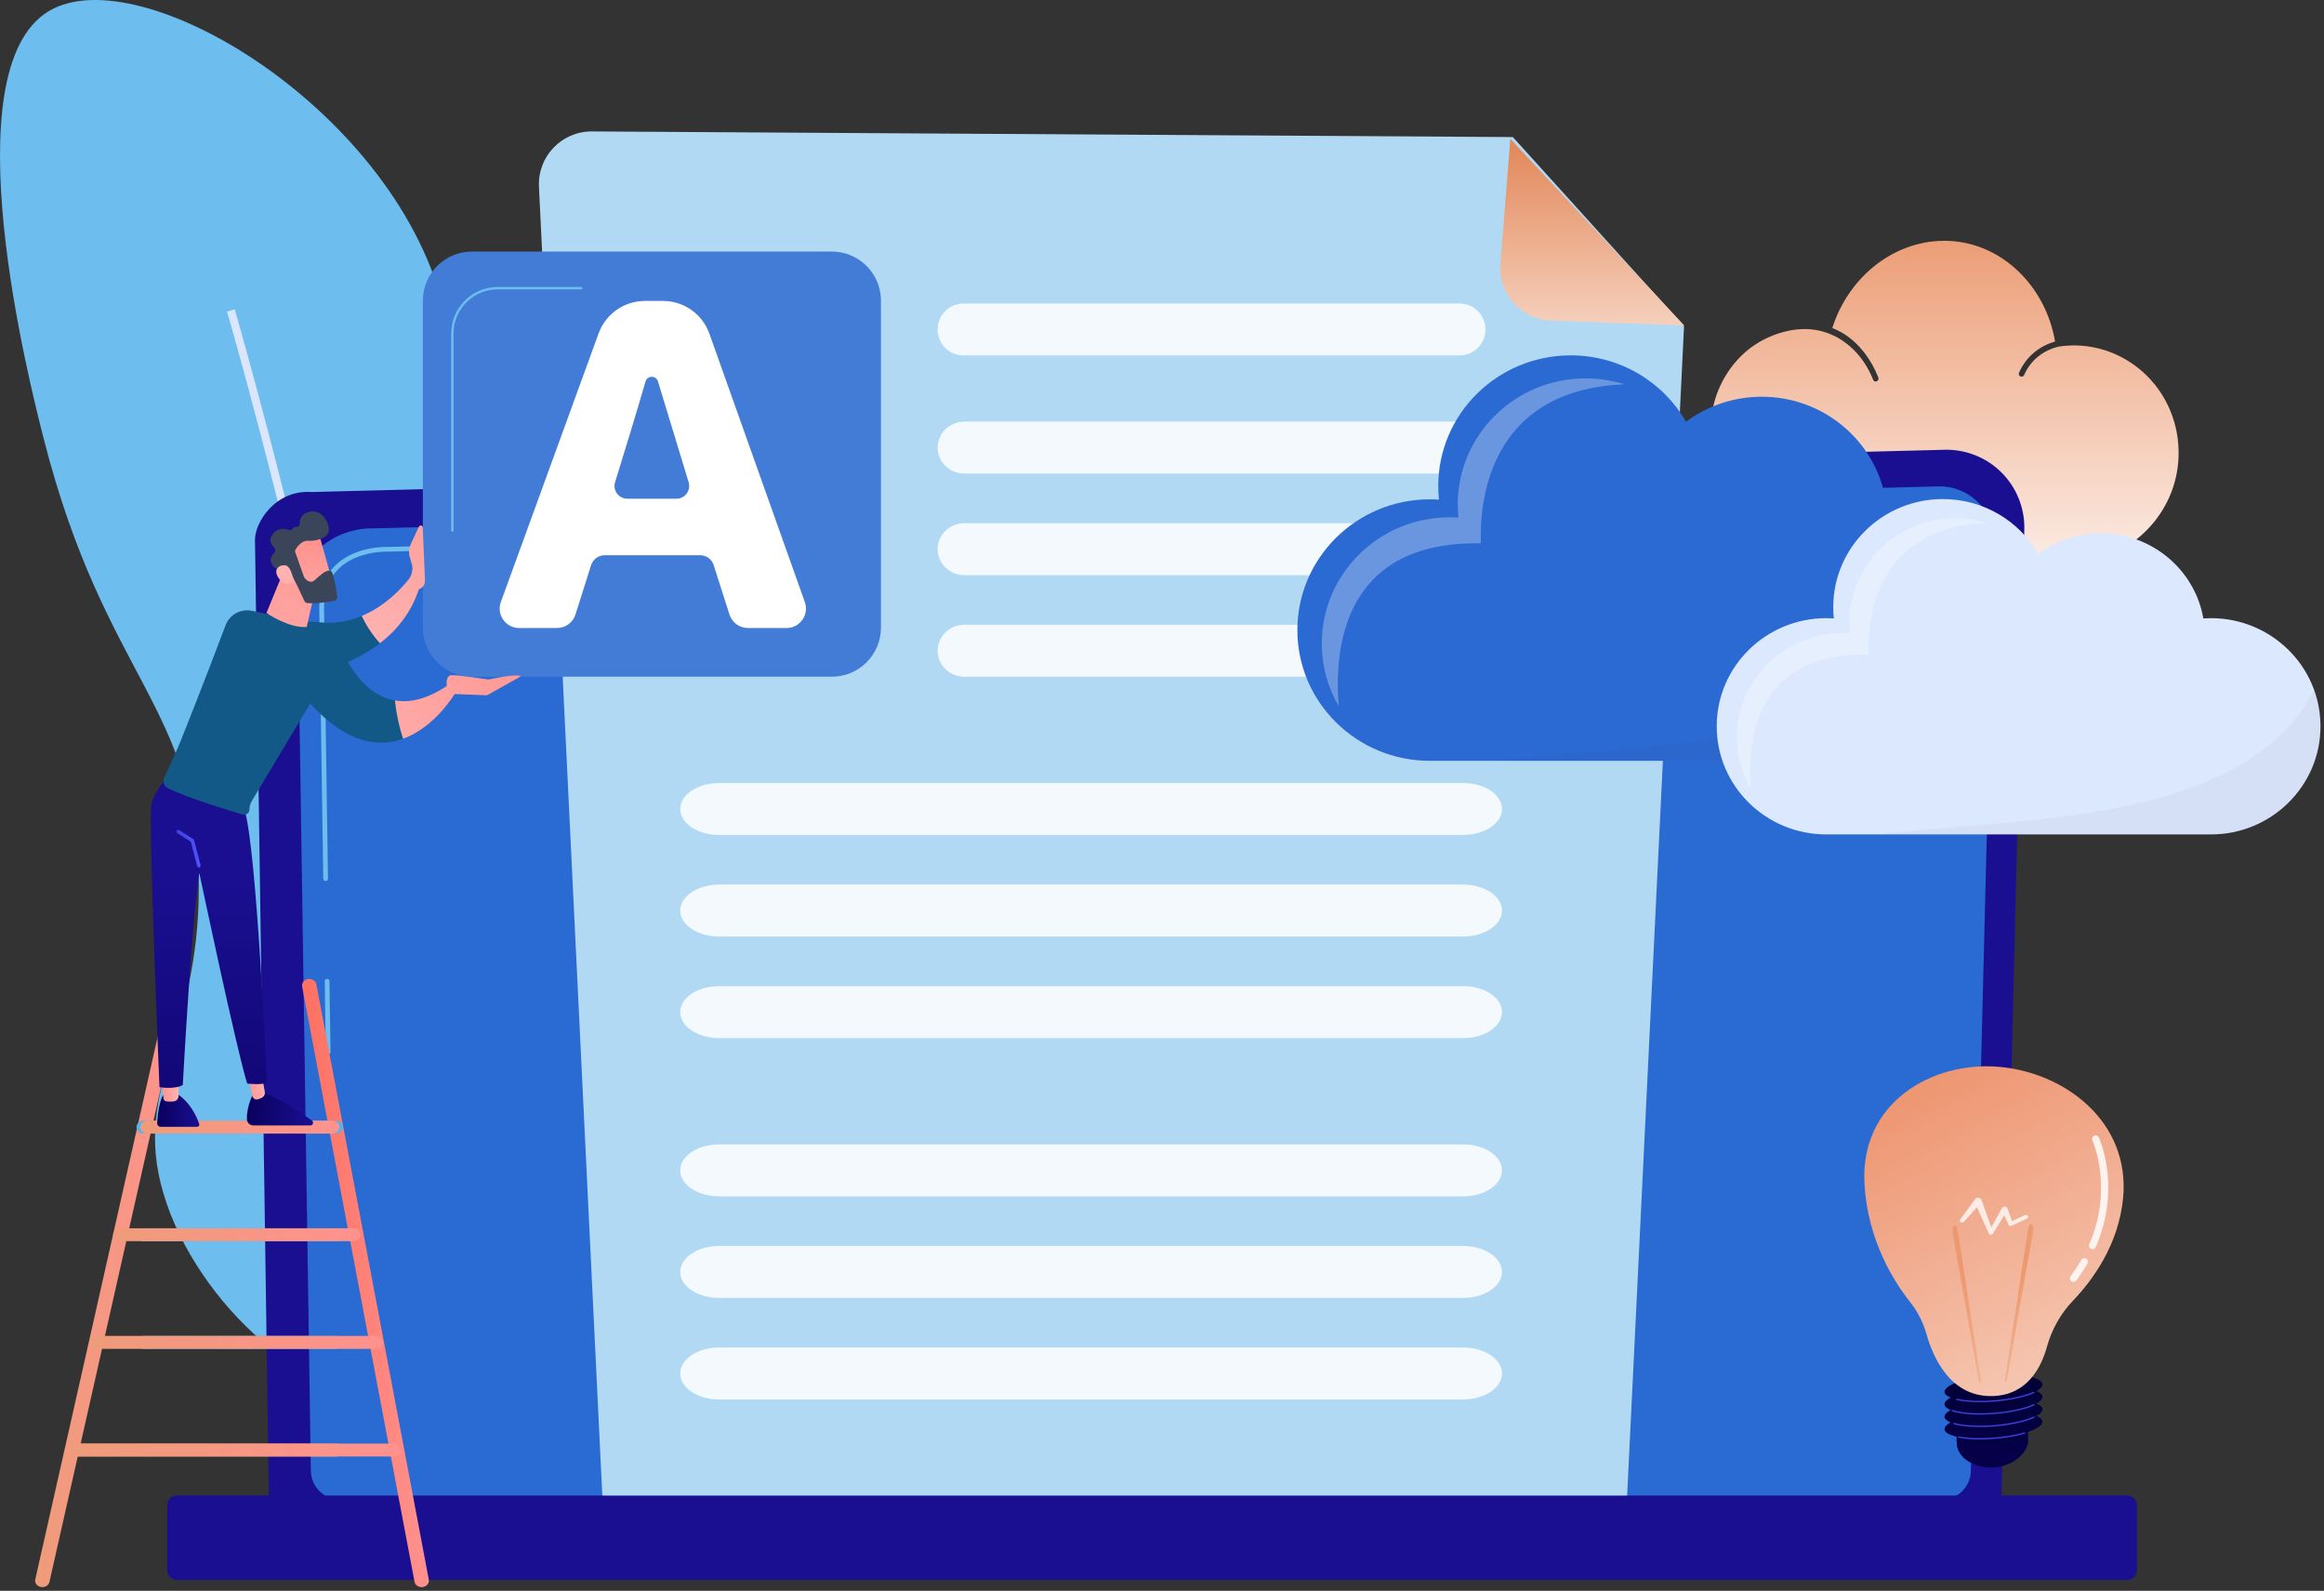 <svg width="529" height="362" viewBox="0 0 529 362" fill="none" xmlns="http://www.w3.org/2000/svg">
<rect x="0" y="0" width="529" height="362" fill="#333333" stroke="none"/>
<path d="M494.052 93.559C489.811 83.198 479.173 77.223 468.602 78.878C468.582 78.881 468.563 78.879 468.544 78.881C465.254 79.706 462.34 81.739 460.751 85.317C460.402 86.103 459.232 85.604 459.583 84.812C461.287 80.977 464.323 78.72 467.787 77.726C465.683 65.239 455.79 55.356 443.641 54.819C431.687 54.291 420.883 62.664 417.075 74.645C418.039 75.019 418.973 75.488 419.863 76.063C423.402 78.352 425.934 81.858 427.548 85.882C427.867 86.677 426.698 87.216 426.38 86.423C425.849 85.099 425.198 83.829 424.428 82.648C421.569 78.262 417.073 75.305 411.994 74.921C406.864 74.534 401.007 76.753 397.082 80.294C392.584 84.353 389.7 90.235 389.458 96.491C389.221 102.631 391.492 108.664 395.646 112.886C399.5 116.801 404.279 118.955 409.534 119.821C412.98 120.389 416.441 120.869 419.9 121.347C429.788 122.714 439.689 123.978 449.592 125.229C453.942 125.778 458.294 126.323 462.645 126.863C466.22 127.307 469.945 128.076 473.556 127.789C485.366 126.85 495.474 116.695 495.894 103.892C496.011 100.343 495.377 96.797 494.052 93.559Z" fill="url(#paint0_linear_181_129381)"/>
<path d="M94.543 317.724C73.492 321.933 46.608 298.982 37.947 273.908C29.035 248.105 45.376 237.296 45.25 201.49C45.107 160.817 23.949 154.687 9.954 99.862C6.796 87.492 -11.476 15.91 11.171 2.493C32.111 -9.912 90.928 25.691 101.237 71.26C108.588 103.753 85.864 117.396 94.543 155.241C102.158 188.447 122.171 188.927 129.839 220.964C139.174 259.967 122.184 312.198 94.543 317.724Z" fill="#6DBDEE"/>
<path d="M93.013 327.578C98.688 283.755 87.617 216.147 77.331 167.148C66.194 114.098 53.554 70.826 53.428 70.394L51.676 70.908C51.802 71.338 64.425 114.553 75.547 167.536C85.803 216.393 96.844 283.777 91.202 327.344L93.013 327.578Z" fill="#DCE5FE"/>
<path d="M455.565 341.351C455.565 345.215 452.4 348.377 448.532 348.377H68.238C64.37 348.377 61.205 345.215 61.205 341.351L58.041 122.807C58.041 118.942 62.594 111.399 70.937 111.966L442.603 102.349C447.456 102.223 452.148 104.091 455.585 107.517C459.022 110.942 460.902 115.626 460.787 120.474L455.565 341.351Z" fill="url(#paint1_linear_181_129381)"/>
<path d="M448.621 334.61C448.621 338.269 445.627 341.263 441.968 341.263H77.409C73.749 341.263 70.755 338.269 70.755 334.61L67.769 136.213C68.121 124.275 78.589 119.983 84.934 120.237L441.141 110.68C444.55 110.589 447.847 111.903 450.262 114.311C452.677 116.72 454.005 120.016 453.919 123.426L448.621 334.61Z" fill="#2A6BD3"/>
<path d="M74.695 239.92C74.402 239.92 74.163 239.684 74.158 239.39L73.922 223.301C73.918 223.004 74.155 222.759 74.452 222.755C74.735 222.774 74.993 222.988 74.997 223.285L75.233 239.375C75.237 239.671 75.001 239.916 74.704 239.92C74.701 239.92 74.698 239.92 74.695 239.92Z" fill="#6DBDEE"/>
<path d="M74.116 200.493C73.823 200.493 73.583 200.257 73.579 199.963L72.674 138.34C72.692 134.224 73.96 130.936 76.442 128.558C80.958 124.231 88.025 124.448 88.323 124.46L202.076 121.408C202.38 121.393 202.619 121.634 202.628 121.931C202.636 122.227 202.402 122.474 202.105 122.482L88.321 125.535C88.003 125.526 81.377 125.319 77.186 129.334C74.923 131.503 73.766 134.531 73.749 138.334L74.654 199.947C74.658 200.244 74.421 200.488 74.124 200.493C74.121 200.493 74.118 200.493 74.116 200.493Z" fill="#6DBDEE"/>
<path d="M484.232 359.531H40.249C39.047 359.531 38.065 358.548 38.065 357.347V342.513C38.065 341.312 39.047 340.329 40.249 340.329H484.232C485.433 340.329 486.416 341.312 486.416 342.513V357.347C486.416 358.548 485.433 359.531 484.232 359.531Z" fill="url(#paint2_linear_181_129381)"/>
<path d="M344.365 31.191L134.739 29.908C127.85 29.865 122.34 35.62 122.681 42.501L137.103 340.329H370.377L383.329 74.236L344.365 31.191Z" fill="#B2D9F3"/>
<path d="M353.082 72.96C346.253 72.719 341.003 66.834 341.542 60.023L343.789 31.584L383.371 74.061L353.082 72.96Z" fill="url(#paint3_linear_181_129381)"/>
<path opacity="0.84" d="M332.215 69.068H219.34C216.075 69.068 213.428 71.715 213.428 74.98C213.428 78.246 216.075 80.893 219.34 80.893H332.215C335.48 80.893 338.127 78.246 338.127 74.98C338.127 71.715 335.48 69.068 332.215 69.068Z" fill="white"/>
<path opacity="0.84" d="M335.799 95.942H219.519C216.155 95.942 213.428 98.59 213.428 101.855C213.428 105.12 216.155 107.767 219.519 107.767H335.799C339.163 107.767 341.89 105.12 341.89 101.855C341.89 98.589 339.163 95.942 335.799 95.942Z" fill="white"/>
<path opacity="0.84" d="M335.799 119.055H219.519C216.155 119.055 213.428 121.702 213.428 124.968C213.428 128.233 216.155 130.88 219.519 130.88H335.799C339.163 130.88 341.89 128.233 341.89 124.968C341.89 121.702 339.163 119.055 335.799 119.055Z" fill="white"/>
<path opacity="0.84" d="M335.799 142.168H219.519C216.155 142.168 213.428 144.815 213.428 148.08C213.428 151.346 216.155 153.993 219.519 153.993H335.799C339.163 153.993 341.89 151.346 341.89 148.08C341.89 144.815 339.163 142.168 335.799 142.168Z" fill="white"/>
<path opacity="0.84" d="M333.02 178.18H163.709C158.811 178.18 154.84 180.827 154.84 184.092C154.84 187.358 158.81 190.005 163.709 190.005H333.021C337.919 190.005 341.889 187.358 341.889 184.092C341.889 180.827 337.918 178.18 333.02 178.18Z" fill="white"/>
<path opacity="0.84" d="M333.02 201.292H163.709C158.811 201.292 154.84 203.939 154.84 207.204C154.84 210.47 158.81 213.117 163.709 213.117H333.021C337.919 213.117 341.889 210.47 341.889 207.204C341.889 203.939 337.918 201.292 333.02 201.292Z" fill="white"/>
<path opacity="0.84" d="M333.02 224.405H163.709C158.811 224.405 154.84 227.052 154.84 230.317C154.84 233.582 158.81 236.23 163.709 236.23H333.021C337.919 236.23 341.889 233.582 341.889 230.317C341.889 227.052 337.918 224.405 333.02 224.405Z" fill="white"/>
<path opacity="0.84" d="M333.02 260.417H163.709C158.811 260.417 154.84 263.064 154.84 266.33C154.84 269.595 158.81 272.242 163.709 272.242H333.021C337.919 272.242 341.889 269.595 341.889 266.33C341.889 263.064 337.918 260.417 333.02 260.417Z" fill="white"/>
<path opacity="0.84" d="M333.02 283.529H163.709C158.811 283.529 154.84 286.176 154.84 289.442C154.84 292.707 158.81 295.354 163.709 295.354H333.021C337.919 295.354 341.889 292.707 341.889 289.442C341.889 286.176 337.918 283.529 333.02 283.529Z" fill="white"/>
<path opacity="0.84" d="M333.02 306.642H163.709C158.811 306.642 154.84 309.289 154.84 312.554C154.84 315.82 158.81 318.467 163.709 318.467H333.021C337.919 318.467 341.889 315.82 341.889 312.554C341.889 309.289 337.918 306.642 333.02 306.642Z" fill="white"/>
<path d="M189.351 153.992H107.428C101.256 153.992 96.252 148.989 96.252 142.817V68.418C96.252 62.246 101.256 57.243 107.428 57.243H189.351C195.523 57.243 200.527 62.246 200.527 68.418V142.817C200.527 148.989 195.523 153.992 189.351 153.992Z" fill="#437CD7"/>
<path d="M179.029 142.915H170.259C168.334 142.915 166.63 141.671 166.044 139.837L162.449 128.596C162.023 127.261 160.782 126.356 159.382 126.356H137.619C136.215 126.356 134.972 127.266 134.548 128.605L130.996 139.825C130.413 141.665 128.706 142.915 126.776 142.915H118.17C115.098 142.915 112.96 139.862 114.011 136.976L136.255 75.869C137.87 71.432 142.088 68.479 146.809 68.479H150.899C155.651 68.479 159.889 71.469 161.482 75.947L183.198 137.006C184.223 139.888 182.086 142.915 179.029 142.915ZM156.752 109.737L149.767 86.792C149.338 85.383 147.339 85.398 146.934 86.813C145.096 93.237 141.77 104.041 140.009 109.725C139.431 111.592 140.827 113.483 142.781 113.483H153.976C155.925 113.483 157.319 111.601 156.752 109.737Z" fill="white"/>
<path d="M103.239 120.936H102.701V75.893C102.701 70.055 107.451 65.305 113.289 65.305H132.532V65.843H113.289C107.747 65.843 103.238 70.352 103.238 75.893L103.239 120.936Z" fill="#6DBDEE"/>
<path d="M95.976 361.169C95.188 361.169 94.492 360.662 94.356 359.944L68.765 224.479C68.614 223.679 69.218 222.92 70.114 222.785C71.01 222.651 71.858 223.19 72.01 223.99L97.601 359.455C97.752 360.255 97.148 361.014 96.252 361.148C96.159 361.163 96.067 361.169 95.976 361.169Z" fill="url(#paint4_linear_181_129381)"/>
<path d="M9.643 361.169C9.536 361.169 9.426 361.16 9.317 361.139C8.426 360.979 7.849 360.204 8.029 359.409L38.196 225.706C38.375 224.91 39.242 224.391 40.134 224.556C41.025 224.716 41.601 225.491 41.422 226.287L11.255 359.989C11.097 360.687 10.411 361.169 9.643 361.169Z" fill="url(#paint5_linear_181_129381)"/>
<path d="M76.451 257.956H32.719C31.811 257.956 31.074 257.298 31.074 256.486C31.074 255.675 31.811 255.017 32.719 255.017H76.451C77.359 255.017 78.096 255.674 78.096 256.486C78.096 257.298 77.359 257.956 76.451 257.956Z" fill="#52B3F0"/>
<path d="M75.658 257.956H33.513C32.638 257.956 31.928 257.298 31.928 256.486C31.928 255.675 32.638 255.017 33.513 255.017H75.658C76.533 255.017 77.243 255.674 77.243 256.486C77.243 257.298 76.533 257.956 75.658 257.956Z" fill="url(#paint6_linear_181_129381)"/>
<path d="M76.451 282.45H32.719C31.811 282.45 31.074 281.792 31.074 280.98C31.074 280.168 31.811 279.51 32.719 279.51H76.451C77.359 279.51 78.096 280.168 78.096 280.98C78.096 281.792 77.359 282.45 76.451 282.45Z" fill="#52B3F0"/>
<path d="M80.421 282.45H27.403C26.494 282.45 25.758 281.792 25.758 280.98C25.758 280.168 26.494 279.51 27.403 279.51H80.421C81.33 279.51 82.067 280.168 82.067 280.98C82.066 281.792 81.33 282.45 80.421 282.45Z" fill="url(#paint7_linear_181_129381)"/>
<path d="M76.451 306.944H32.719C31.811 306.944 31.074 306.286 31.074 305.474C31.074 304.662 31.811 304.005 32.719 304.005H76.451C77.359 304.005 78.096 304.662 78.096 305.474C78.096 306.286 77.359 306.944 76.451 306.944Z" fill="#52B3F0"/>
<path d="M85.485 306.944H22.022C21.113 306.944 20.377 306.286 20.377 305.474C20.377 304.662 21.113 304.005 22.022 304.005H85.485C86.393 304.005 87.13 304.662 87.13 305.474C87.13 306.286 86.393 306.944 85.485 306.944Z" fill="url(#paint8_linear_181_129381)"/>
<path d="M76.45 331.438H16.921C16.012 331.438 15.275 330.781 15.275 329.969C15.275 329.157 16.012 328.499 16.921 328.499H76.45C77.359 328.499 78.095 329.157 78.095 329.969C78.095 330.781 77.359 331.438 76.45 331.438Z" fill="#EE9C7A"/>
<path d="M89.581 331.438H16.921C16.012 331.438 15.275 330.781 15.275 329.969C15.275 329.157 16.012 328.499 16.921 328.499H89.582C90.49 328.499 91.227 329.157 91.227 329.969C91.226 330.781 90.49 331.438 89.581 331.438Z" fill="url(#paint9_linear_181_129381)"/>
<path d="M37.107 249.208C37.107 249.208 36.039 250.89 35.771 255.6C35.746 256.039 36.093 256.413 36.533 256.413H44.88C45.216 256.413 45.456 256.084 45.348 255.766C44.859 254.318 43.38 250.789 40.08 248.772L37.107 249.208Z" fill="url(#paint10_linear_181_129381)"/>
<path d="M36.744 246.017L37.216 249.975C37.257 250.317 37.525 250.59 37.866 250.63C38.323 250.682 38.986 250.719 39.631 250.613C40.218 250.516 40.64 249.994 40.64 249.4V245.578L36.744 246.017Z" fill="url(#paint11_linear_181_129381)"/>
<path d="M57.759 248.772C57.759 248.772 56.161 251.255 56.196 254.664C56.204 255.467 56.876 256.106 57.679 256.106H70.643C71.25 256.106 71.496 255.326 70.999 254.977C68.546 253.255 63.725 250.037 60.238 248.772H57.759Z" fill="url(#paint12_linear_181_129381)"/>
<path d="M56.424 244.496L57.431 249.385C57.543 249.932 58.078 250.3 58.623 250.178C58.954 250.104 59.345 249.963 59.763 249.702C60.16 249.453 60.361 248.981 60.28 248.521L59.238 242.598L56.424 244.496Z" fill="url(#paint13_linear_181_129381)"/>
<path d="M38.594 176.523C38.594 176.523 35.093 179.61 34.434 183.324C33.775 187.038 36.301 247.4 36.301 247.4C36.301 247.4 39.802 247.982 41.607 246.889C41.607 246.889 43.747 207.714 45.375 198.662C45.375 198.662 53.908 239.241 56.272 246.574C56.272 246.574 59.645 246.984 60.733 246.342C60.733 246.342 58.498 193.739 55.689 184.387L38.594 176.523Z" fill="url(#paint14_linear_181_129381)"/>
<path d="M45.273 197.411C45.094 197.411 44.93 197.291 44.883 197.11L43.436 191.557L40.355 189.581C40.168 189.461 40.114 189.211 40.234 189.024C40.354 188.837 40.604 188.782 40.791 188.903L44.004 190.963C44.089 191.018 44.151 191.103 44.177 191.201L45.664 196.906C45.72 197.121 45.591 197.341 45.375 197.398C45.341 197.407 45.307 197.411 45.273 197.411Z" fill="url(#paint15_linear_181_129381)"/>
<path d="M73.146 141.644C58.407 140.421 54.555 143.471 54.555 143.471L61.638 154.653C61.638 154.653 76.121 154.367 86.498 146.369C84.556 144.277 83.207 141.965 82.342 140.166C79.666 141.278 76.584 141.93 73.146 141.644Z" fill="url(#paint16_linear_181_129381)"/>
<path d="M96.228 120.009C96.208 119.537 95.568 119.408 95.367 119.836L93.487 123.85C93.123 124.625 93.007 125.493 93.153 126.337L93.812 128.673C94.01 129.812 93.712 130.979 92.99 131.882C91.262 134.042 87.582 137.988 82.342 140.165C83.207 141.965 84.556 144.277 86.498 146.368C90.305 143.434 93.562 139.462 95.345 134.083C96.2 133.821 96.771 133.016 96.737 132.122L96.228 120.009Z" fill="url(#paint17_linear_181_129381)"/>
<path d="M77.998 148.128C72.809 142.536 62.926 140.011 57.204 138.973C54.697 138.518 52.226 139.913 51.337 142.301C48.762 149.223 41.759 167.233 40.401 170.328C39.287 172.867 38.125 175.347 37.386 176.898C36.944 177.824 37.33 178.933 38.255 179.378C43.069 181.699 51.732 184.324 55.244 185.348C56.016 185.574 56.786 184.994 56.786 184.189C56.786 183.506 56.971 182.837 57.322 182.252L70.624 160.086C78.914 169.279 86.174 170.119 91.751 168.107C90.814 165.209 90.2 162.305 89.906 159.396C81.666 157.985 77.998 148.128 77.998 148.128Z" fill="#135987"/>
<path d="M103.523 157.854L102.036 155.871C97.222 159.177 93.198 159.961 89.904 159.397C90.198 162.306 90.812 165.209 91.75 168.108C99.097 165.457 103.523 157.854 103.523 157.854Z" fill="url(#paint18_linear_181_129381)"/>
<path d="M102.474 157.89L110.851 158.216L118.564 153.909C117.457 153.214 111.197 154.633 111.197 154.633C111.197 154.633 104.652 153.643 102.88 153.641C101.409 153.639 101.619 155.755 101.733 156.472C101.756 156.618 101.775 156.706 101.775 156.706L102.474 157.89Z" fill="url(#paint19_linear_181_129381)"/>
<path d="M65.074 128.704L60.654 139.49C60.654 139.49 65.733 143.005 69.819 142.671L72.025 132.972L65.074 128.704Z" fill="url(#paint20_linear_181_129381)"/>
<path d="M72.54 121.351C72.641 121.495 75.737 132.68 75.737 132.68L69.312 134.313L64.803 124.147C64.803 124.147 70.845 118.95 72.54 121.351Z" fill="url(#paint21_linear_181_129381)"/>
<path d="M67.222 125.692L69.177 131.229C69.202 131.3 69.236 131.366 69.279 131.427C69.544 131.804 70.552 133.034 71.748 131.926C72.832 130.921 73.837 130.02 74.765 129.856C75.182 129.783 75.586 130.037 75.698 130.445C75.979 131.461 76.57 133.763 76.779 135.842C76.821 136.264 76.53 136.645 76.113 136.724C74.859 136.962 72.198 137.391 69.977 137.234C69.676 137.213 69.411 137.032 69.285 136.758C68.673 135.42 66.798 131.362 66.1 130.312C65.446 129.327 63.841 129.355 63.168 129.414C62.947 129.434 62.73 129.363 62.563 129.217C61.975 128.7 60.854 127.383 62.431 125.805C62.761 125.475 62.752 124.942 62.412 124.623C61.735 123.986 61.011 122.857 62.139 121.457C63.285 120.034 64.798 120.26 65.726 120.599C66.1 120.736 66.509 120.577 66.713 120.234C66.829 120.039 67.032 119.891 67.383 119.921C67.856 119.962 68.253 119.567 68.245 119.093C68.228 118.181 68.555 117.029 70.136 116.537C72.943 115.664 74.693 118.375 74.867 120.398C75.04 122.421 71.943 123.195 70.123 123.059C68.738 122.955 67.71 124.327 67.297 124.991C67.166 125.2 67.14 125.458 67.222 125.692Z" fill="#3B455A"/>
<path d="M66.834 132.321C66.834 132.321 66.38 128.809 64.919 128.637C63.458 128.465 62.036 129.665 63.489 131.637C65.295 134.089 66.834 132.321 66.834 132.321Z" fill="url(#paint22_linear_181_129381)"/>
<path d="M464.906 317.812C464.866 317.325 464.368 316.902 463.525 316.564C464.441 316.059 464.949 315.517 464.906 314.986C464.776 313.378 459.684 312.476 453.532 312.972C447.38 313.468 442.498 315.174 442.628 316.782C442.667 317.27 443.165 317.692 444.008 318.03C443.092 318.536 442.584 319.077 442.628 319.609C442.667 320.097 443.165 320.519 444.008 320.857C443.092 321.363 442.584 321.904 442.628 322.436C442.667 322.924 443.165 323.346 444.008 323.684C443.092 324.19 442.584 324.732 442.628 325.263C442.685 325.974 443.714 326.546 445.375 326.921C445.354 327.447 445.366 328.023 445.417 328.659C445.658 331.622 448.991 333.945 453.399 333.945C457.807 333.945 461.622 330.777 461.666 327.805C461.676 327.076 461.645 326.435 461.579 325.865C463.688 325.161 464.973 324.301 464.906 323.466C464.866 322.978 464.368 322.556 463.525 322.218C464.441 321.712 464.949 321.171 464.906 320.639C464.866 320.151 464.368 319.729 463.525 319.391C464.441 318.886 464.948 318.344 464.906 317.812Z" fill="url(#paint23_linear_181_129381)"/>
<path d="M450.686 327.561C448.858 327.561 447.187 327.427 445.806 327.162C445.725 327.147 445.673 327.069 445.688 326.989C445.704 326.909 445.781 326.856 445.861 326.872C448.023 327.286 450.909 327.377 453.99 327.129C456.51 326.925 458.868 326.519 460.807 325.953C460.886 325.93 460.967 325.975 460.99 326.053C461.013 326.131 460.968 326.214 460.89 326.237C458.932 326.808 456.554 327.218 454.014 327.423C452.869 327.515 451.751 327.561 450.686 327.561Z" fill="url(#paint24_linear_181_129381)"/>
<path d="M450.716 324.732C448.342 324.732 446.221 324.509 444.724 324.083C444.646 324.06 444.6 323.979 444.623 323.9C444.645 323.822 444.727 323.776 444.805 323.799C446.937 324.406 450.371 324.594 453.989 324.302C457.569 324.014 460.907 323.287 462.919 322.359C462.994 322.325 463.081 322.357 463.116 322.431C463.15 322.506 463.117 322.593 463.043 322.628C461.001 323.569 457.626 324.306 454.013 324.597C452.886 324.688 451.776 324.732 450.716 324.732Z" fill="url(#paint25_linear_181_129381)"/>
<path d="M450.685 321.907C448.122 321.907 445.879 321.645 444.369 321.147C444.292 321.121 444.249 321.037 444.275 320.96C444.301 320.883 444.384 320.84 444.462 320.866C446.563 321.559 450.124 321.786 453.989 321.475C457.568 321.186 460.906 320.46 462.919 319.531C462.993 319.497 463.081 319.53 463.115 319.604C463.149 319.678 463.117 319.765 463.043 319.8C461 320.741 457.625 321.478 454.013 321.769C452.868 321.862 451.749 321.907 450.685 321.907Z" fill="url(#paint26_linear_181_129381)"/>
<path d="M450.705 319.079C448.672 319.079 446.823 318.914 445.385 318.595C445.306 318.577 445.255 318.498 445.273 318.419C445.291 318.339 445.37 318.289 445.449 318.307C447.611 318.787 450.724 318.911 453.989 318.648C457.537 318.362 460.858 317.643 462.874 316.726C462.948 316.692 463.036 316.725 463.069 316.799C463.103 316.874 463.07 316.961 462.996 316.995C460.951 317.926 457.593 318.654 454.013 318.943C452.882 319.034 451.768 319.079 450.705 319.079Z" fill="url(#paint27_linear_181_129381)"/>
<path d="M438.499 303.542C437.751 300.896 436.482 298.423 434.773 296.268C431.111 291.653 425.136 282.266 424.401 269.455C423.331 250.82 439.858 241.49 454.939 242.757C470.02 244.023 484.901 255.252 483.273 272.588C482.27 283.255 476.3 291.346 471.855 295.992C469.032 298.943 467.018 302.557 465.928 306.492C464.594 311.309 461.42 317.311 453.874 317.677C444.109 318.151 440.053 309.049 438.499 303.542Z" fill="url(#paint28_linear_181_129381)"/>
<path d="M456.367 313.961L461.644 279.64C461.753 278.931 462.102 278.455 462.423 278.576C462.745 278.698 462.917 279.371 462.808 280.08C462.805 280.099 462.801 280.123 462.798 280.141L456.787 314.143C456.742 314.399 456.612 314.56 456.497 314.504C456.386 314.449 456.329 314.209 456.367 313.961Z" fill="url(#paint29_linear_181_129381)"/>
<path d="M450.889 314.233L445.613 279.912C445.504 279.203 445.155 278.727 444.833 278.848C444.512 278.97 444.34 279.643 444.449 280.352C444.452 280.371 444.455 280.395 444.459 280.413L450.469 314.415C450.515 314.671 450.644 314.832 450.76 314.776C450.871 314.722 450.927 314.481 450.889 314.233Z" fill="url(#paint30_linear_181_129381)"/>
<path opacity="0.77" d="M461.607 276.693C461.473 276.478 461.163 276.397 460.914 276.513L457.976 277.886L456.956 274.98C456.902 274.828 456.777 274.694 456.599 274.62C456.261 274.481 455.856 274.606 455.696 274.899L455.691 274.908L453.274 279.314L451.032 273.042L451.028 273.031C450.973 272.878 450.857 272.741 450.689 272.649C450.313 272.443 449.816 272.541 449.579 272.867L446.201 277.518C446.064 277.708 446.111 277.964 446.32 278.105C446.543 278.255 446.865 278.22 447.038 278.027L450.013 274.709L452.691 280.675L452.693 280.68C452.736 280.775 452.816 280.859 452.929 280.911C453.18 281.029 453.494 280.948 453.629 280.73L456.214 276.583L457.186 278.68L457.195 278.699C457.202 278.714 457.21 278.729 457.219 278.743C457.353 278.959 457.663 279.039 457.911 278.923L461.399 277.294C461.648 277.177 461.741 276.908 461.607 276.693Z" fill="white"/>
<path opacity="0.84" d="M471.968 291.705C471.801 291.705 471.632 291.653 471.488 291.545C471.13 291.28 471.056 290.775 471.321 290.417C472.215 289.213 473.036 287.967 473.761 286.712C473.984 286.326 474.477 286.195 474.862 286.417C475.248 286.64 475.38 287.133 475.157 287.518C474.402 288.826 473.547 290.125 472.616 291.379C472.458 291.592 472.214 291.705 471.968 291.705Z" fill="white"/>
<path opacity="0.84" d="M476.31 284.254C476.203 284.254 476.094 284.233 475.989 284.188C475.581 284.01 475.394 283.535 475.571 283.127C481.123 270.341 476.339 259.618 476.29 259.511C476.104 259.106 476.282 258.628 476.687 258.442C477.093 258.257 477.57 258.434 477.756 258.839C477.968 259.302 482.885 270.329 477.05 283.769C476.918 284.073 476.622 284.254 476.31 284.254Z" fill="white"/>
<path d="M431.313 113.63C430.615 113.63 429.922 113.656 429.235 113.702C426.915 100.402 415.167 90.282 401.022 90.282C394.554 90.282 388.587 92.399 383.793 95.968C378.612 86.952 368.797 80.868 357.541 80.868C340.885 80.868 327.383 94.187 327.383 110.618C327.383 111.659 327.438 112.688 327.543 113.701C326.859 113.656 326.17 113.63 325.474 113.63C308.819 113.63 295.316 126.95 295.316 143.38C295.316 159.811 308.819 173.131 325.474 173.131H431.313C447.969 173.131 461.471 159.811 461.471 143.38C461.471 126.95 447.968 113.63 431.313 113.63Z" fill="#2B69D3"/>
<g opacity="0.3">
<path d="M369.779 87.462C366.985 86.582 364.009 86.106 360.919 86.106C344.847 86.106 331.818 98.959 331.818 114.813C331.818 115.818 331.871 116.811 331.973 117.789C331.313 117.745 330.648 117.72 329.976 117.72C313.904 117.72 300.875 130.573 300.875 146.428C300.875 151.635 302.282 156.517 304.74 160.727C303.63 147.774 305.616 123.044 337.089 123.65C336.767 115.193 338.287 88.681 369.779 87.462Z" fill="white"/>
</g>
<g opacity="0.05">
<path d="M340.057 173.13H431.313C447.968 173.13 461.471 159.811 461.471 143.38C461.471 139.871 460.85 136.507 459.72 133.381C439.889 171.907 372.824 168.497 340.057 173.13Z" fill="#3B455A"/>
</g>
<path d="M503.254 140.667C502.676 140.667 502.103 140.688 501.536 140.726C499.616 129.725 489.9 121.355 478.2 121.355C472.849 121.355 467.914 123.106 463.949 126.058C459.663 118.601 451.545 113.568 442.235 113.568C428.459 113.568 417.291 124.585 417.291 138.175C417.291 139.037 417.336 139.887 417.423 140.726C416.858 140.688 416.287 140.667 415.712 140.667C401.936 140.667 390.768 151.684 390.768 165.274C390.768 178.864 401.936 189.881 415.712 189.881H503.254C517.031 189.881 528.199 178.864 528.199 165.274C528.198 151.684 517.03 140.667 503.254 140.667Z" fill="#DCE8FE"/>
<g opacity="0.3">
<path d="M452.357 119.023C450.047 118.295 447.585 117.901 445.03 117.901C431.736 117.901 420.959 128.532 420.959 141.646C420.959 142.477 421.003 143.298 421.087 144.107C420.541 144.07 419.991 144.05 419.436 144.05C406.142 144.05 395.365 154.681 395.365 167.795C395.365 172.102 396.529 176.14 398.562 179.622C397.644 168.909 399.287 148.454 425.318 148.954C425.052 141.96 426.31 120.031 452.357 119.023Z" fill="white"/>
</g>
<g opacity="0.05">
<path d="M427.773 189.881H503.254C517.03 189.881 528.198 178.864 528.198 165.274C528.198 162.372 527.685 159.589 526.75 157.003C510.348 188.87 454.876 186.049 427.773 189.881Z" fill="#3B455A"/>
</g>
<defs>
<linearGradient id="paint0_linear_181_129381" x1="442.675" y1="54.796" x2="442.675" y2="127.851" gradientUnits="userSpaceOnUse">
<stop stop-color="#EC9E77"/>
<stop offset="1" stop-color="#FBEBE3"/>
</linearGradient>
<linearGradient id="paint1_linear_181_129381" x1="223.649" y1="331.576" x2="313.466" y2="62.124" gradientUnits="userSpaceOnUse">
<stop stop-color="#1A0F91"/>
<stop offset="1" stop-color="#1A0F91"/>
</linearGradient>
<linearGradient id="paint2_linear_181_129381" x1="432.503" y1="308.515" x2="32.871" y2="405.723" gradientUnits="userSpaceOnUse">
<stop stop-color="#1A0F91"/>
<stop offset="1" stop-color="#1A0F91"/>
</linearGradient>
<linearGradient id="paint3_linear_181_129381" x1="362.438" y1="31.584" x2="362.438" y2="74.061" gradientUnits="userSpaceOnUse">
<stop stop-color="#E28657"/>
<stop offset="1" stop-color="#F5D0BC"/>
</linearGradient>
<linearGradient id="paint4_linear_181_129381" x1="68.742" y1="291.967" x2="97.624" y2="291.967" gradientUnits="userSpaceOnUse">
<stop stop-color="#FE7062"/>
<stop offset="1" stop-color="#FF928E"/>
</linearGradient>
<linearGradient id="paint5_linear_181_129381" x1="7.996" y1="292.847" x2="41.455" y2="292.847" gradientUnits="userSpaceOnUse">
<stop stop-color="#EE9C7A"/>
<stop offset="1" stop-color="#FF928E"/>
</linearGradient>
<linearGradient id="paint6_linear_181_129381" x1="31.928" y1="256.486" x2="77.243" y2="256.486" gradientUnits="userSpaceOnUse">
<stop stop-color="#EE9C7A"/>
<stop offset="1" stop-color="#FF928E"/>
</linearGradient>
<linearGradient id="paint7_linear_181_129381" x1="25.758" y1="280.98" x2="82.067" y2="280.98" gradientUnits="userSpaceOnUse">
<stop stop-color="#EE9C7A"/>
<stop offset="1" stop-color="#FF928E"/>
</linearGradient>
<linearGradient id="paint8_linear_181_129381" x1="20.377" y1="305.474" x2="87.13" y2="305.474" gradientUnits="userSpaceOnUse">
<stop stop-color="#EE9C7A"/>
<stop offset="1" stop-color="#FF928E"/>
</linearGradient>
<linearGradient id="paint9_linear_181_129381" x1="15.275" y1="329.969" x2="91.226" y2="329.969" gradientUnits="userSpaceOnUse">
<stop stop-color="#EE9C7A"/>
<stop offset="1" stop-color="#FF928E"/>
</linearGradient>
<linearGradient id="paint10_linear_181_129381" x1="35.77" y1="252.593" x2="45.374" y2="252.593" gradientUnits="userSpaceOnUse">
<stop stop-color="#09005D"/>
<stop offset="1" stop-color="#1A0F91"/>
</linearGradient>
<linearGradient id="paint11_linear_181_129381" x1="36.744" y1="248.13" x2="40.639" y2="248.13" gradientUnits="userSpaceOnUse">
<stop stop-color="#FF928E"/>
<stop offset="1" stop-color="#FEB3B1"/>
</linearGradient>
<linearGradient id="paint12_linear_181_129381" x1="56.196" y1="252.439" x2="71.265" y2="252.439" gradientUnits="userSpaceOnUse">
<stop stop-color="#09005D"/>
<stop offset="1" stop-color="#1A0F91"/>
</linearGradient>
<linearGradient id="paint13_linear_181_129381" x1="56.424" y1="246.4" x2="60.298" y2="246.4" gradientUnits="userSpaceOnUse">
<stop stop-color="#FF928E"/>
<stop offset="1" stop-color="#FEB3B1"/>
</linearGradient>
<linearGradient id="paint14_linear_181_129381" x1="46.562" y1="298.849" x2="47.726" y2="199.317" gradientUnits="userSpaceOnUse">
<stop stop-color="#09005D"/>
<stop offset="1" stop-color="#1A0F91"/>
</linearGradient>
<linearGradient id="paint15_linear_181_129381" x1="40.17" y1="193.125" x2="45.676" y2="193.125" gradientUnits="userSpaceOnUse">
<stop stop-color="#4042E2"/>
<stop offset="1" stop-color="#4F52FF"/>
</linearGradient>
<linearGradient id="paint16_linear_181_129381" x1="73.094" y1="133.969" x2="79.691" y2="105.836" gradientUnits="userSpaceOnUse">
<stop stop-color="#135987"/>
<stop offset="1" stop-color="#FF928E"/>
</linearGradient>
<linearGradient id="paint17_linear_181_129381" x1="107.595" y1="96.815" x2="84.402" y2="147.662" gradientUnits="userSpaceOnUse">
<stop stop-color="#FF928E"/>
<stop offset="1" stop-color="#FEB3B1"/>
</linearGradient>
<linearGradient id="paint18_linear_181_129381" x1="119.192" y1="136.148" x2="78.448" y2="177.765" gradientUnits="userSpaceOnUse">
<stop stop-color="#FF928E"/>
<stop offset="1" stop-color="#FEB3B1"/>
</linearGradient>
<linearGradient id="paint19_linear_181_129381" x1="123.555" y1="140.42" x2="82.811" y2="182.037" gradientUnits="userSpaceOnUse">
<stop stop-color="#FF928E"/>
<stop offset="1" stop-color="#FEB3B1"/>
</linearGradient>
<linearGradient id="paint20_linear_181_129381" x1="79.945" y1="112.722" x2="49.818" y2="168.079" gradientUnits="userSpaceOnUse">
<stop stop-color="#FF928E"/>
<stop offset="1" stop-color="#FEB3B1"/>
</linearGradient>
<linearGradient id="paint21_linear_181_129381" x1="70.449" y1="122.921" x2="69.729" y2="144.99" gradientUnits="userSpaceOnUse">
<stop stop-color="#FF928E"/>
<stop offset="1" stop-color="#FEB3B1"/>
</linearGradient>
<linearGradient id="paint22_linear_181_129381" x1="62.562" y1="145.564" x2="64.969" y2="130.453" gradientUnits="userSpaceOnUse">
<stop stop-color="#FF928E"/>
<stop offset="1" stop-color="#FEB3B1"/>
</linearGradient>
<linearGradient id="paint23_linear_181_129381" x1="454.463" y1="315.525" x2="449.938" y2="345.394" gradientUnits="userSpaceOnUse">
<stop stop-color="#020039"/>
<stop offset="1" stop-color="#090056"/>
</linearGradient>
<linearGradient id="paint24_linear_181_129381" x1="452.677" y1="328.974" x2="443.024" y2="364.139" gradientUnits="userSpaceOnUse">
<stop stop-color="#4042E2"/>
<stop offset="1" stop-color="#4F52FF"/>
</linearGradient>
<linearGradient id="paint25_linear_181_129381" x1="452.32" y1="328.876" x2="442.667" y2="364.041" gradientUnits="userSpaceOnUse">
<stop stop-color="#4042E2"/>
<stop offset="1" stop-color="#4F52FF"/>
</linearGradient>
<linearGradient id="paint26_linear_181_129381" x1="451.421" y1="328.63" x2="441.768" y2="363.794" gradientUnits="userSpaceOnUse">
<stop stop-color="#4042E2"/>
<stop offset="1" stop-color="#4F52FF"/>
</linearGradient>
<linearGradient id="paint27_linear_181_129381" x1="451.182" y1="328.564" x2="441.529" y2="363.729" gradientUnits="userSpaceOnUse">
<stop stop-color="#4042E2"/>
<stop offset="1" stop-color="#4F52FF"/>
</linearGradient>
<linearGradient id="paint28_linear_181_129381" x1="440.557" y1="246.836" x2="506.289" y2="367.921" gradientUnits="userSpaceOnUse">
<stop stop-color="#EE9773"/>
<stop offset="1" stop-color="#FCF2EC"/>
</linearGradient>
<linearGradient id="paint29_linear_181_129381" x1="459.365" y1="289.48" x2="461.532" y2="358.331" gradientUnits="userSpaceOnUse">
<stop stop-color="#EC9A70"/>
<stop offset="1" stop-color="#F8DCCE"/>
</linearGradient>
<linearGradient id="paint30_linear_181_129381" x1="447.428" y1="289.855" x2="449.595" y2="358.707" gradientUnits="userSpaceOnUse">
<stop stop-color="#EC996F"/>
<stop offset="1" stop-color="#F8DCCE"/>
</linearGradient>
</defs>
</svg>
